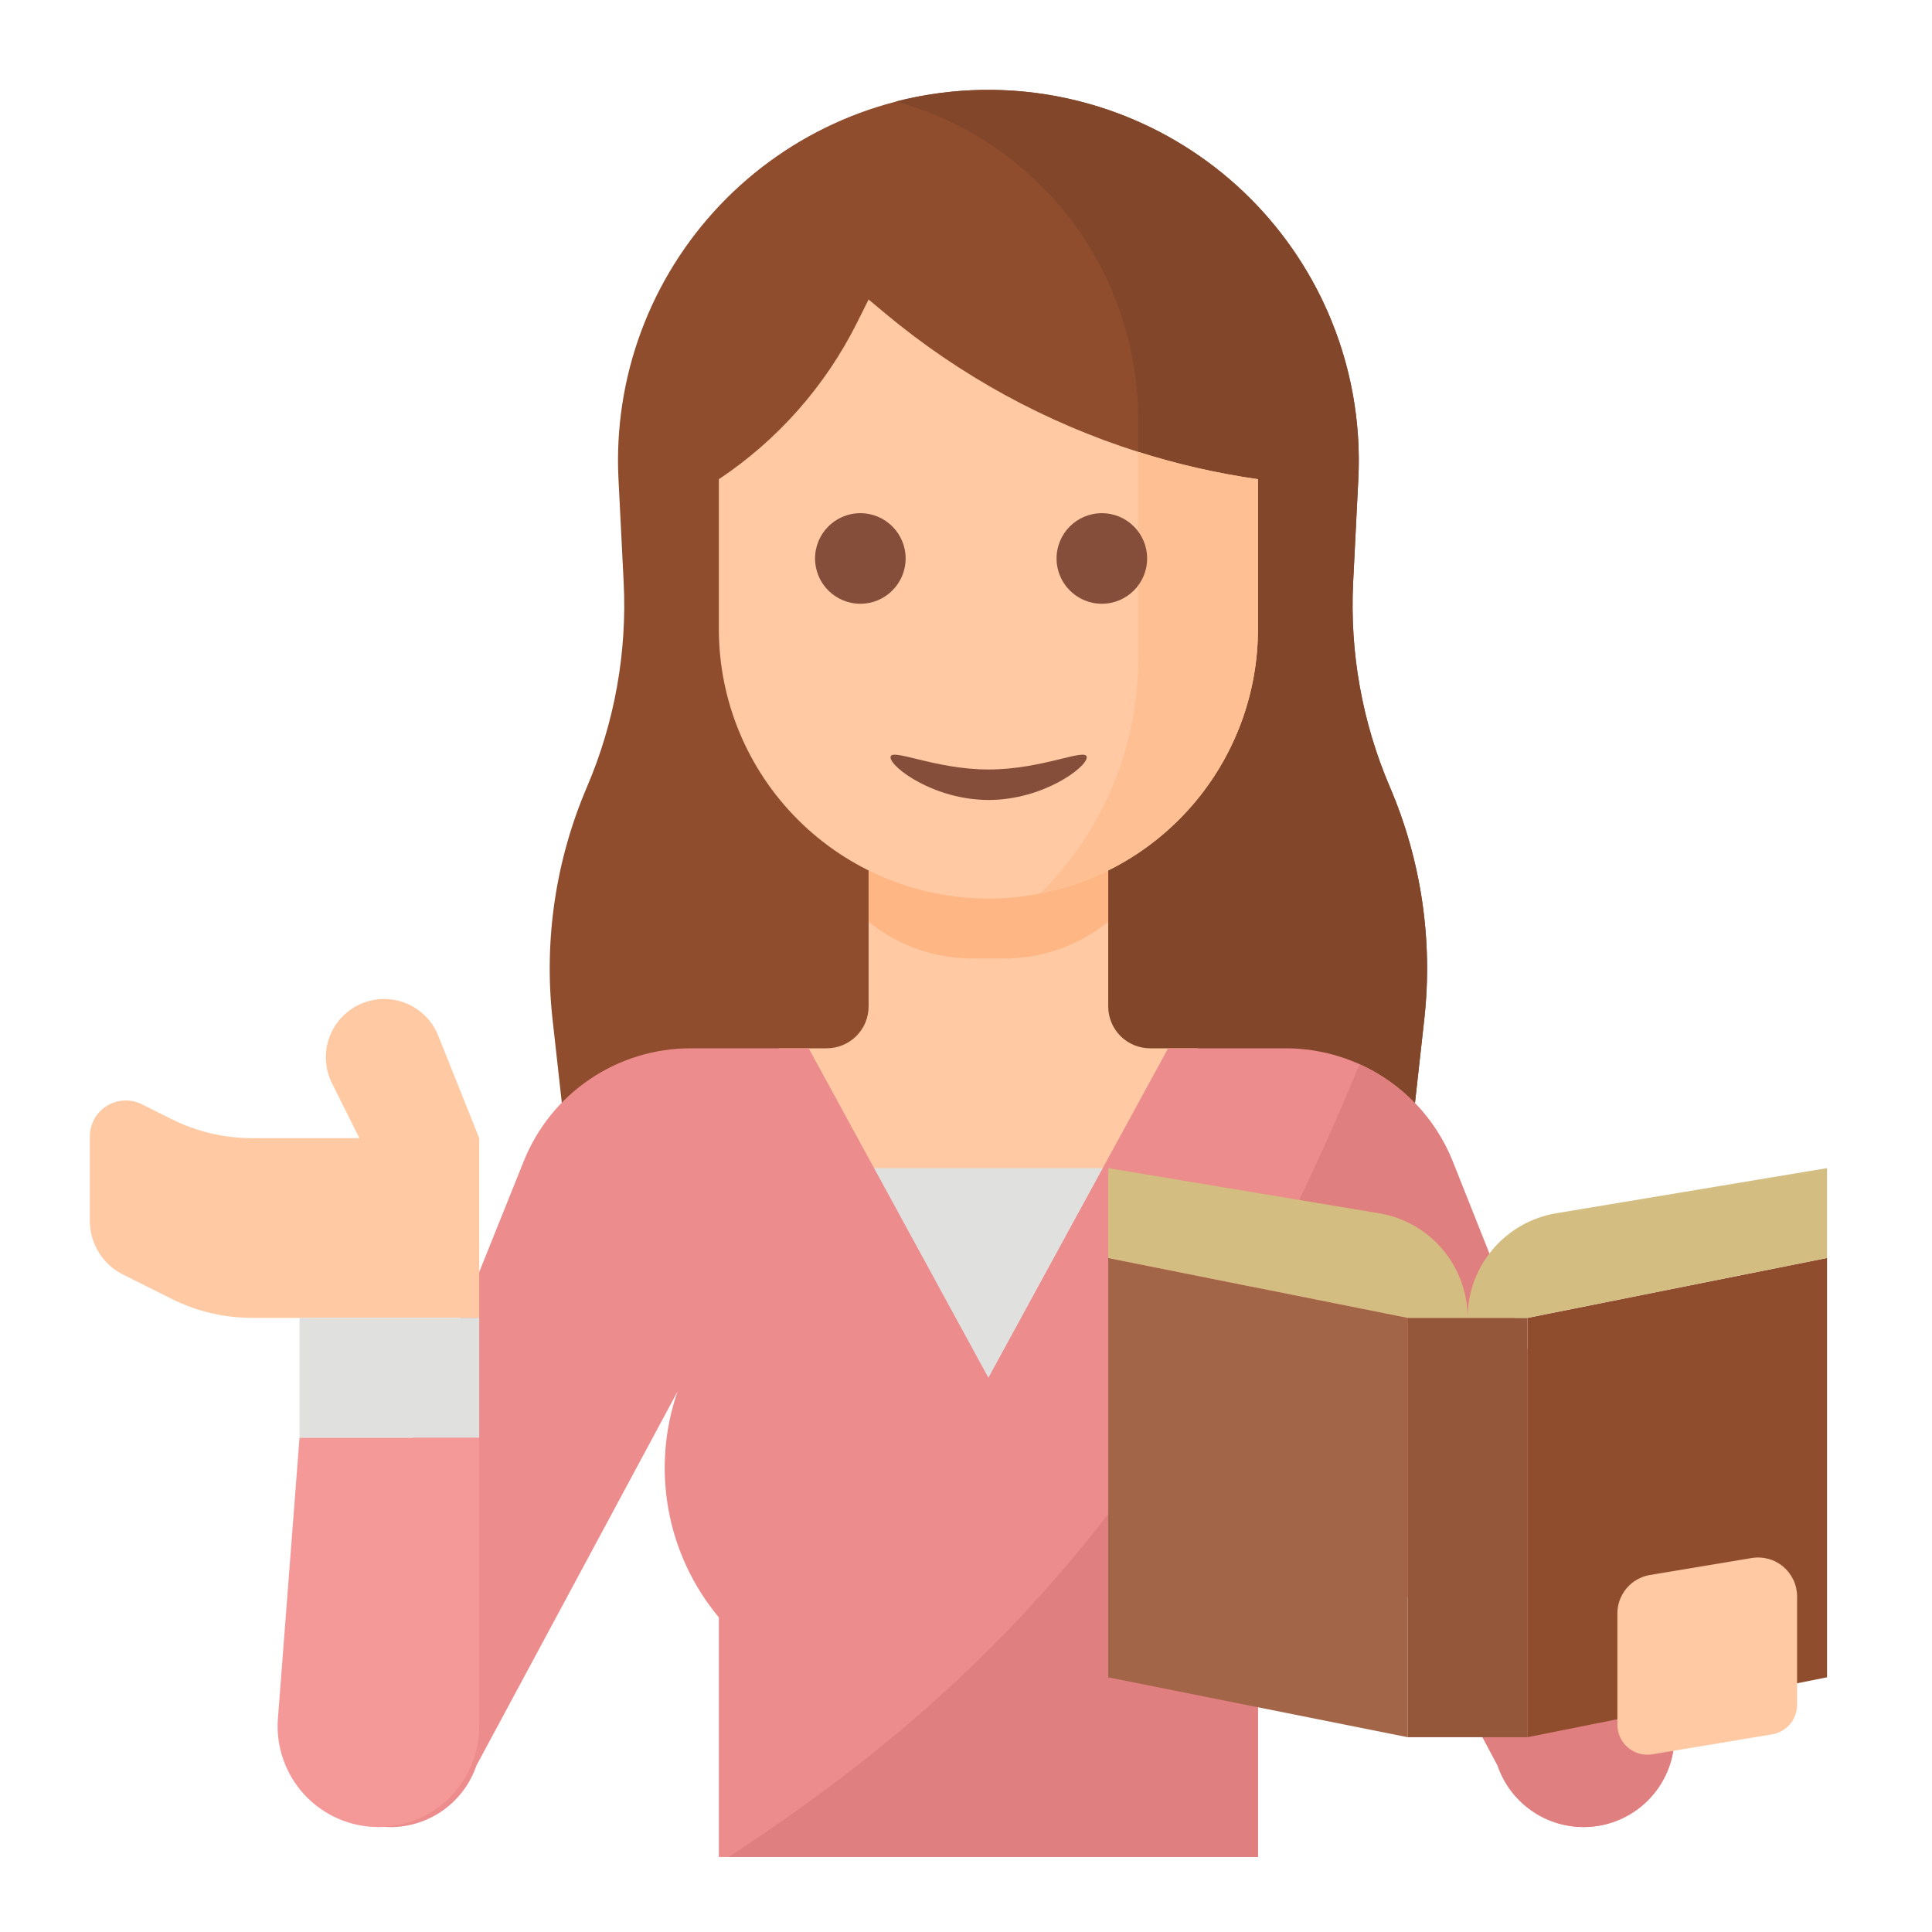 <svg width="128" height="128" viewBox="0 0 128 128" fill="none" xmlns="http://www.w3.org/2000/svg">
<path d="M94.362 67.531L93.707 73.422L93.266 77.391H37.703L37.262 73.422L36.607 67.531C36.025 62.288 36.811 56.983 38.889 52.135C40.719 47.861 41.551 43.227 41.32 38.584L40.975 31.718C40.809 28.396 41.32 25.076 42.477 21.958C43.634 18.84 45.413 15.99 47.705 13.58C49.997 11.171 52.755 9.252 55.812 7.941C58.868 6.63 62.159 5.954 65.484 5.954C68.81 5.954 72.101 6.63 75.157 7.941C78.214 9.252 80.972 11.171 83.264 13.58C85.556 15.99 87.335 18.84 88.492 21.958C89.649 25.076 90.16 28.396 89.994 31.718L89.649 38.584C89.418 43.227 90.25 47.861 92.08 52.135C94.159 56.983 94.945 62.288 94.362 67.531Z" fill="#8F4D2E"/>
<path d="M94.362 67.531L93.707 73.422H71.438V51.594L75.406 43.656V27.781C75.404 22.997 73.832 18.347 70.931 14.543C68.03 10.739 63.961 7.992 59.348 6.725C63.075 5.768 66.974 5.7 70.732 6.526C74.49 7.353 78.001 9.05 80.983 11.482C83.965 13.914 86.333 17.012 87.899 20.526C89.464 24.041 90.182 27.875 89.994 31.718L89.649 38.584C89.418 43.227 90.25 47.861 92.08 52.135C94.159 56.983 94.945 62.288 94.362 67.531Z" fill="#82462A"/>
<path d="M76.2 69.453C75.835 69.453 75.474 69.382 75.137 69.242C74.799 69.103 74.493 68.898 74.235 68.64C73.977 68.382 73.772 68.076 73.633 67.738C73.493 67.401 73.422 67.04 73.422 66.675V53.578H57.547V66.675C57.547 67.04 57.475 67.401 57.336 67.738C57.196 68.076 56.992 68.382 56.734 68.64C56.476 68.898 56.169 69.103 55.832 69.242C55.495 69.382 55.134 69.453 54.769 69.453H51.594V81.359H79.375V69.453H76.2Z" fill="#FEC9A3"/>
<path d="M66.681 63.5C69.138 63.473 71.514 62.616 73.422 61.067V53.578H57.547V61.067C59.455 62.615 61.831 63.473 64.288 63.5H66.681Z" fill="#FEB784"/>
<path d="M83.344 31.75V41.672C83.344 46.408 81.462 50.951 78.113 54.3C74.764 57.65 70.221 59.531 65.484 59.531C60.748 59.531 56.205 57.65 52.856 54.3C49.507 50.951 47.625 46.408 47.625 41.672V31.75C51.527 29.15 54.682 25.576 56.778 21.382L57.547 19.844L58.673 20.784C63.603 24.892 69.287 28.001 75.406 29.937C77.998 30.758 80.653 31.365 83.344 31.75Z" fill="#FEC9A3"/>
<path d="M83.344 31.75V41.672C83.343 45.817 81.901 49.833 79.264 53.032C76.628 56.231 72.961 58.414 68.893 59.206C70.959 57.178 72.599 54.758 73.717 52.088C74.836 49.418 75.41 46.551 75.406 43.656V29.937C77.998 30.758 80.653 31.365 83.344 31.75Z" fill="#FEC093"/>
<path d="M55.562 77.391H75.406V91.281H55.562V77.391Z" fill="#E0E0DE"/>
<path d="M105.908 120.965C104.501 121.199 103.055 120.926 101.83 120.195C100.605 119.463 99.68 118.32 99.219 116.969L86.112 92.38C86.946 94.875 87.13 97.542 86.646 100.127C86.161 102.713 85.025 105.133 83.344 107.156V123.031H47.625V107.156C45.919 105.109 44.771 102.657 44.292 100.036C43.812 97.415 44.017 94.715 44.886 92.197L31.566 116.969C31.055 118.472 29.971 119.713 28.549 120.421C27.127 121.128 25.484 121.246 23.976 120.747C22.468 120.248 21.218 119.174 20.499 117.759C19.779 116.343 19.648 114.701 20.134 113.189L34.704 76.922C35.59 74.716 37.115 72.826 39.084 71.495C41.053 70.164 43.375 69.453 45.752 69.453H53.578L65.484 91.281L77.391 69.453H85.187C87.57 69.455 89.898 70.171 91.87 71.51C93.842 72.848 95.368 74.747 96.249 76.962L110.654 113.189C110.917 114.012 111 114.882 110.897 115.74C110.794 116.598 110.508 117.424 110.058 118.161C109.608 118.899 109.004 119.531 108.288 120.015C107.572 120.498 106.761 120.823 105.908 120.965Z" fill="#EC8C8C"/>
<path d="M18.413 113.856L19.844 95.25H31.75V114.368C31.75 116.14 31.047 117.838 29.794 119.091C28.542 120.343 26.843 121.047 25.072 121.047C24.151 121.047 23.241 120.857 22.398 120.488C21.555 120.12 20.797 119.581 20.171 118.906C19.546 118.231 19.067 117.434 18.765 116.565C18.462 115.696 18.342 114.773 18.413 113.856Z" fill="#F59898"/>
<path d="M24.512 66.303C23.951 66.443 23.429 66.707 22.984 67.076C22.539 67.445 22.183 67.91 21.941 68.435C21.7 68.96 21.579 69.533 21.589 70.111C21.598 70.689 21.737 71.257 21.996 71.774L23.812 75.406H16.701C14.853 75.406 13.03 74.976 11.377 74.149L9.399 73.161C9.036 72.979 8.633 72.893 8.227 72.912C7.822 72.93 7.428 73.052 7.083 73.265C6.737 73.478 6.452 73.776 6.255 74.131C6.057 74.485 5.953 74.885 5.953 75.29V80.891C5.953 81.628 6.158 82.35 6.546 82.977C6.933 83.604 7.488 84.111 8.147 84.441L11.377 86.056C13.03 86.882 14.853 87.312 16.701 87.312H31.75V75.406L29.033 68.613C28.686 67.746 28.037 67.035 27.206 66.61C26.375 66.186 25.418 66.076 24.512 66.303Z" fill="#FEC9A3"/>
<path d="M19.844 87.312H31.75V95.25H19.844V87.312Z" fill="#E0E0DE"/>
<path d="M105.909 120.965C104.501 121.2 103.056 120.926 101.831 120.195C100.605 119.463 99.68 118.32 99.219 116.969L86.112 92.38C86.947 94.875 87.13 97.542 86.646 100.128C86.162 102.713 85.025 105.133 83.344 107.156V123.031H48.278C64.656 112.336 78.475 98.762 90.073 70.505C92.894 71.772 95.109 74.088 96.25 76.962L110.654 113.189C110.917 114.012 111 114.882 110.897 115.74C110.794 116.598 110.508 117.424 110.058 118.161C109.608 118.899 109.005 119.531 108.289 120.015C107.573 120.498 106.761 120.823 105.909 120.965Z" fill="#E07F7F"/>
<path d="M93.266 115.094L73.422 111.125V83.344L93.266 87.312V115.094Z" fill="#A36548"/>
<path d="M101.203 115.094L121.047 111.125V83.344L101.203 87.312V115.094Z" fill="#8F4D2E"/>
<path d="M93.266 87.312H101.203V115.094H93.266V87.312Z" fill="#95573A"/>
<path d="M97.234 87.312C97.234 85.649 96.644 84.04 95.569 82.77C94.494 81.501 93.003 80.654 91.362 80.381L73.422 77.391V83.344L93.266 87.312H97.234C97.234 85.649 97.825 84.04 98.9 82.77C99.975 81.501 101.466 80.654 103.106 80.381L121.047 77.391V83.344L101.203 87.312H97.234Z" fill="#D4BD81"/>
<path d="M117.404 114.904L109.467 116.228C109.183 116.275 108.891 116.26 108.614 116.183C108.336 116.107 108.078 115.971 107.858 115.784C107.638 115.598 107.461 115.366 107.34 115.105C107.219 114.843 107.156 114.558 107.156 114.27V106.895C107.156 106.283 107.373 105.692 107.768 105.225C108.163 104.758 108.711 104.447 109.314 104.347L116.054 103.223C116.424 103.161 116.803 103.181 117.165 103.281C117.527 103.38 117.863 103.558 118.149 103.8C118.435 104.043 118.665 104.345 118.823 104.685C118.981 105.025 119.063 105.396 119.062 105.771V112.947C119.062 113.417 118.896 113.871 118.592 114.23C118.289 114.588 117.868 114.827 117.404 114.904Z" fill="#FEC9A3"/>
<path d="M57 40C58.657 40 60 38.657 60 37C60 35.343 58.657 34 57 34C55.343 34 54 35.343 54 37C54 38.657 55.343 40 57 40Z" fill="#844E3A"/>
<path d="M73 40C74.657 40 76 38.657 76 37C76 35.343 74.657 34 73 34C71.343 34 70 35.343 70 37C70 38.657 71.343 40 73 40Z" fill="#844E3A"/>
<path d="M72 50.174C72 50.843 69.09 53 65.5 53C61.91 53 59 50.843 59 50.174C59 49.505 61.91 50.981 65.5 50.981C69.09 50.981 72 49.505 72 50.174Z" fill="#844E3A"/>
</svg>

